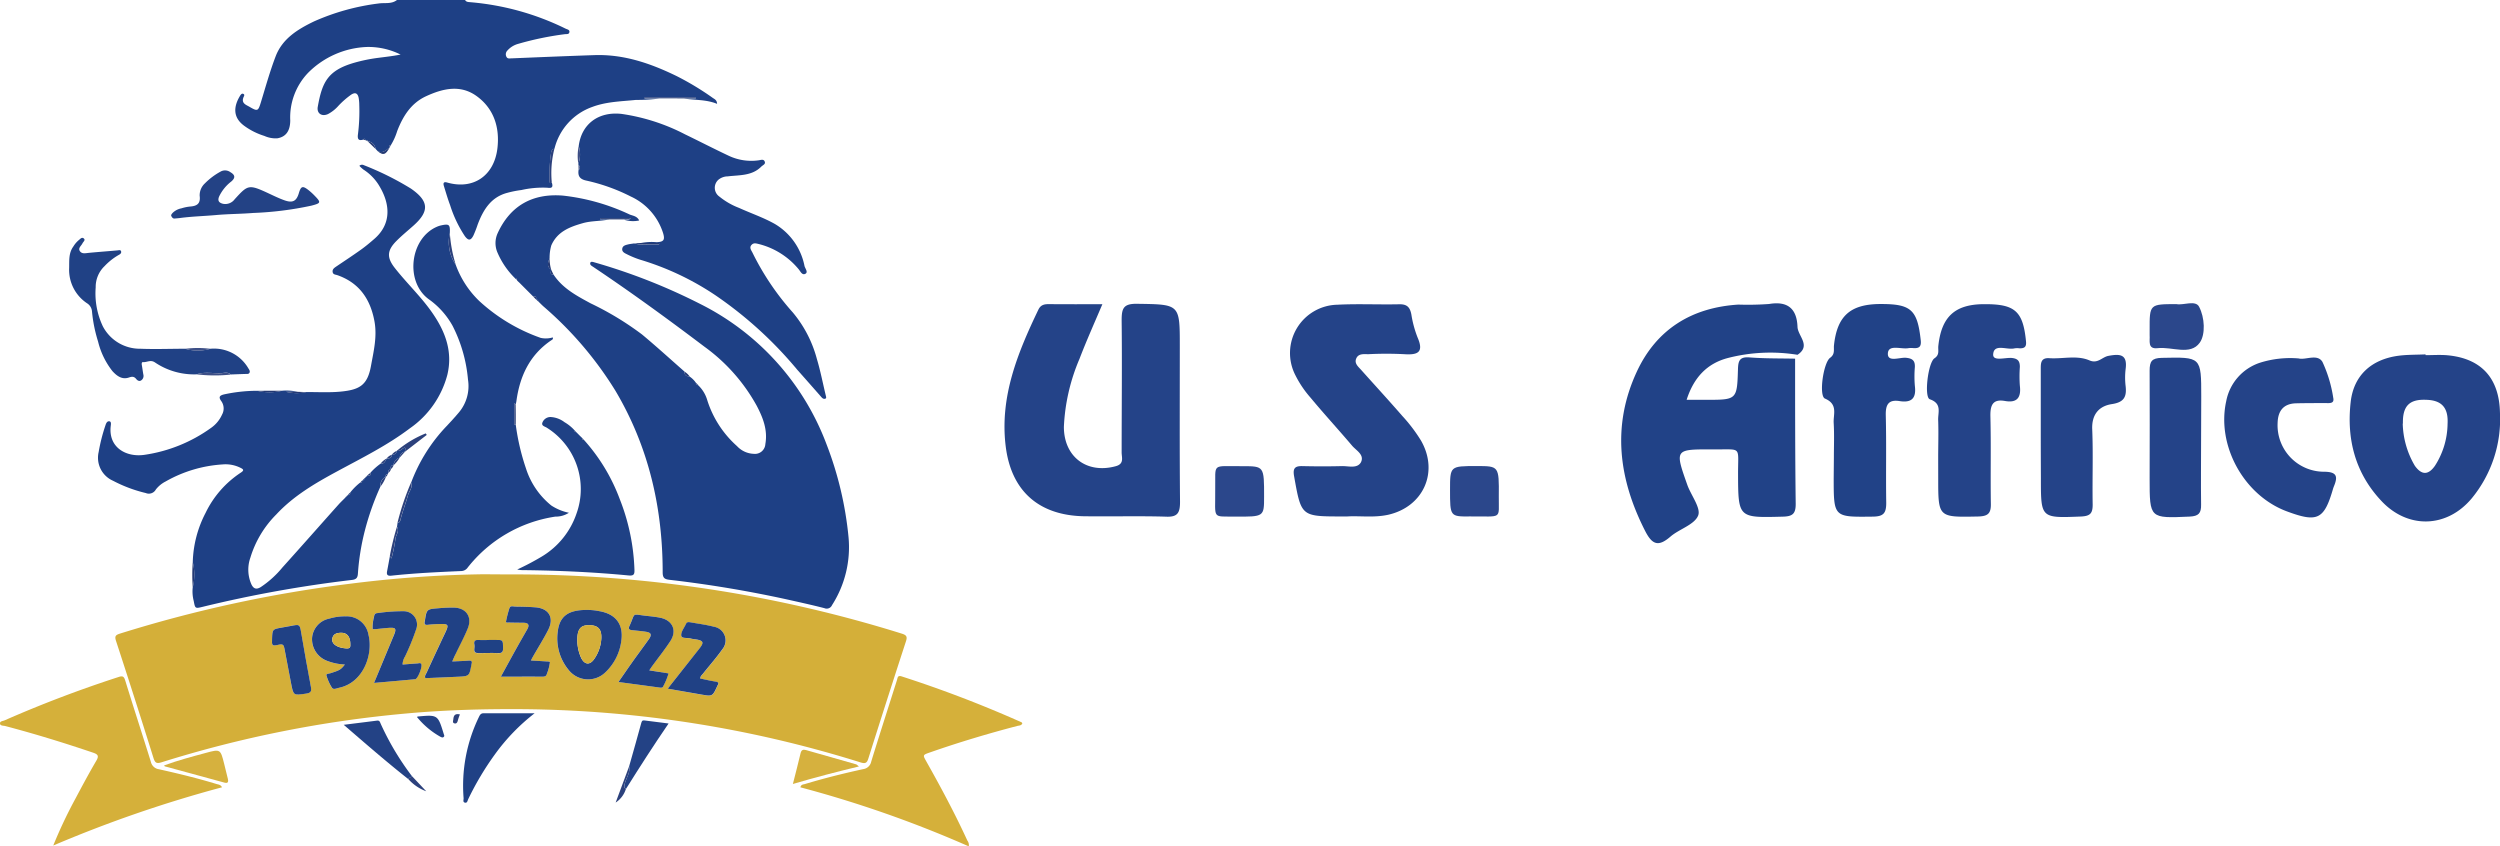 <svg xmlns="http://www.w3.org/2000/svg" width="417.285" height="141.267" viewBox="0 0 417.285 141.267">
  <g id="Livello_2" data-name="Livello 2" transform="translate(0.003)">
    <g id="Livello_1" data-name="Livello 1" transform="translate(-0.004)">
      <g id="Livello_2-2" data-name="Livello 2" transform="translate(0)">
        <g id="Livello_1-2" data-name="Livello 1-2">
          <g id="GhVPjh.tif">
            <path id="Tracciato_30472" data-name="Tracciato 30472" d="M189.165,23.313c-.7.2-.936-.058-.859-.788a30.9,30.9,0,0,0,.234-5.03,7.254,7.254,0,0,0-.1-1.149c-.154-.763-.552-1.008-1.263-.538a14.126,14.126,0,0,0-2.136,1.872,6.114,6.114,0,0,1-1.722,1.359c-1.015.468-1.907-.094-1.708-1.21.728-4.08,1.638-6.083,6.132-7.367a27.011,27.011,0,0,1,3.9-.8c1.261-.164,2.524-.3,3.792-.554a12.034,12.034,0,0,0-5.6-1.268,14.625,14.625,0,0,0-9.852,4.33,10.766,10.766,0,0,0-2.964,7.936c-.014,1.769-.73,2.742-2.169,2.983a4.571,4.571,0,0,1-2.145-.4,11.424,11.424,0,0,1-3.441-1.743c-1.909-1.443-1.638-3.261-.65-4.913.108-.178.288-.489.559-.37.325.143.1.409.021.627-.351.969.468,1.212,1.025,1.539,1.362.8,1.446.718,1.9-.753.784-2.573,1.5-5.147,2.459-7.66,1.135-2.981,3.71-4.541,6.424-5.849A38.082,38.082,0,0,1,191.738.585c1.027-.161,2.171.143,3.093-.585H206.2c.208.367.573.332.919.37a44.453,44.453,0,0,1,15.838,4.4c.271.138.7.18.66.554-.047.468-.5.337-.831.391a51.241,51.241,0,0,0-7.777,1.621,3.673,3.673,0,0,0-1.745,1.1.889.889,0,0,0-.147,1.071c.2.342.508.234.831.234,4.616-.192,9.229-.384,13.848-.54,4.913-.166,9.4,1.39,13.74,3.509a46.791,46.791,0,0,1,6,3.626c.3.211.7.349.728,1-1.8-.746-3.68-.6-5.5-.884h1.937v-.168h-8.544v.159h2.506a29.138,29.138,0,0,1-3.937.234c-2.452.253-4.936.283-7.29,1.17a9.9,9.9,0,0,0-6.317,6.986c-.4.03-.505.363-.559.657a25.393,25.393,0,0,0-.25,4.768c0,.311.126.358.379.234.187.65.115.973-.725.845a16.138,16.138,0,0,0-4.361.381,17.2,17.2,0,0,0-2.356.468c-2.742.721-4.008,2.84-4.936,5.269a18.8,18.8,0,0,1-.716,1.846c-.445.88-.845.908-1.441.1a20.577,20.577,0,0,1-2.456-5.166c-.391-1.039-.7-2.106-1.029-3.17-.157-.494-.061-.772.538-.6,4.321,1.242,7.816-1.079,8.385-5.664.426-3.484-.564-6.705-3.533-8.811-2.683-1.9-5.589-1.21-8.371.073-2.522,1.17-3.848,3.324-4.812,5.795a10.31,10.31,0,0,1-1.055,2.354c-.489-.077-.108.295-.215.414l.016-.019c-.6.407-1.123,1.079-2,.632l-.154-.166c-.08-.084-.157-.171-.234-.257l.016.023a1.428,1.428,0,0,0-1.294-1.259l.028.023c-.059-.234-.246-.25-.442-.234l.019.021C189.471,23.114,189.338,23.1,189.165,23.313Z" transform="translate(-128.571)" fill="#1e4085"/>
            <path id="Tracciato_30473" data-name="Tracciato 30473" d="M148.43,409.726a216.991,216.991,0,0,1,65.158,9.889c.807.25.936.533.674,1.308q-3.172,9.732-6.256,19.5c-.234.77-.494.936-1.3.688a193.927,193.927,0,0,0-56.331-8.89c-6.551-.044-13.1.129-19.624.732a194.583,194.583,0,0,0-40.707,8.125c-.8.253-1.1.164-1.369-.7Q85.6,430.545,82.4,420.766c-.234-.756,0-.936.653-1.151a218.408,218.408,0,0,1,38.429-8.329A196.661,196.661,0,0,1,143.8,409.7C145.347,409.714,146.889,409.726,148.43,409.726Zm12.584,5.933c-3.137-.014-4.6,1.057-4.887,3.727a8.287,8.287,0,0,0,2.035,6.527,4.122,4.122,0,0,0,5.849.234,8.757,8.757,0,0,0,2.749-5.414c.36-2.711-.966-4.412-3.685-4.878a9.828,9.828,0,0,0-2.061-.2Zm-40.4,9.108c-.7.875-.847.952-2.417,1.46-.234.077-.746.084-.669.337a7.84,7.84,0,0,0,.936,2.089c.234.363.788.082,1.184,0,4.057-.854,5.718-5.573,4.9-8.857a3.67,3.67,0,0,0-3.837-3.062,8.752,8.752,0,0,0-2.693.374,3.572,3.572,0,0,0-2.88,3.189,3.851,3.851,0,0,0,2.412,3.823A9.165,9.165,0,0,0,120.618,424.766Zm31.05-.669c.182-.342.29-.552.407-.758.835-1.458,1.734-2.88,2.492-4.375,1.02-2.012.112-3.57-2.127-3.743-1.116-.087-2.239-.108-3.36-.122-.349,0-.833-.234-1,.295a17.746,17.746,0,0,0-.566,2.22c-.033.194.344.138.536.143.8.021,1.61.021,2.417.037s.98.4.6,1.083c-.6,1.064-1.219,2.124-1.813,3.193-.824,1.483-1.638,2.974-2.595,4.723h6.883c.4,0,.7-.042.793-.468a7.428,7.428,0,0,0,.512-1.982c0-.04-.316-.077-.487-.089C153.521,424.2,152.684,424.158,151.668,424.1Zm-13.136.161c.234-.526.4-.905.573-1.277.674-1.418,1.429-2.807,2.017-4.258.763-1.9-.257-3.392-2.3-3.458a24.567,24.567,0,0,0-2.623.112c-1.942.15-1.942.159-2.244,2.087a.774.774,0,0,1-.014.1c-.119.468.026.634.524.571.625-.077,1.256-.105,1.886-.126,1.56-.049,1.638.1.994,1.472q-1.565,3.32-3.1,6.656c-.122.264-.372.519-.213.908l5.336-.234c2-.089,2-.087,2.356-2.031a.82.82,0,0,1,.016-.105c.157-.5-.068-.592-.519-.557-.824.066-1.673.087-2.7.138Zm-13.043,3.582c2.4-.215,4.623-.409,6.848-.618.456-.042,1.291-2.2,1-2.573-.154-.2-.388-.082-.59-.068-.833.058-1.663.124-2.513.19a2.807,2.807,0,0,1,.414-1.343,40.568,40.568,0,0,0,1.893-4.649,2.224,2.224,0,0,0-2.033-2.908,30.5,30.5,0,0,0-4.5.316c-.409.035-.489.274-.536.622a7.533,7.533,0,0,0-.234,2.031,1.42,1.42,0,0,0,.487.023c.73-.066,1.46-.161,2.192-.213,1.186-.084,1.327.126.866,1.235Zm45.939-2.106c.234-.335.358-.538.5-.735,1.011-1.383,2.089-2.723,3.018-4.16,1.132-1.75.367-3.451-1.673-3.877-.786-.164-1.591-.234-2.391-.328-2.452-.274-1.736-.6-2.721,1.6l-.047.094c-.222.442-.061.646.407.7.765.077,1.532.147,2.293.26.936.136,1.081.487.538,1.252-.891,1.256-1.815,2.487-2.707,3.743-.777,1.09-1.53,2.2-2.368,3.4,2.433.328,4.679.625,6.93.936.283.04.468,0,.58-.288a10.913,10.913,0,0,0,.854-2.087Zm3.079,3.065,5.615.987c1.872.328,1.872.325,2.665-1.4l.042-.1c.281-.421.164-.585-.337-.66-.854-.129-1.7-.335-2.543-.508,0-.419.3-.6.484-.838,1.064-1.348,2.216-2.632,3.2-4.036a2.312,2.312,0,0,0-1.4-3.771c-1.282-.335-2.611-.5-3.919-.737-.283-.054-.571-.11-.723.234-.3.667-.891,1.383-.8,2,.08.55,1.107.274,1.684.494a4.022,4.022,0,0,0,.725.108c1.324.234,1.422.524.583,1.584-1.731,2.159-3.439,4.33-5.271,6.647Zm-66.04-8.406c-.051,1.287-.04,1.334,1.193,1.039.671-.161.777.171.87.66.365,1.921.746,3.839,1.1,5.76.393,2.106.377,2.073,2.51,1.762.816-.117.936-.4.8-1.153-.573-2.985-1.088-5.98-1.607-8.972-.253-1.453-.234-1.453-1.736-1.17-.515.1-1.032.185-1.546.278C108.528,418.894,108.528,418.894,108.467,420.394Zm36.171.271v.03c-.594,0-1.188.033-1.778,0-.749-.051-.7.468-.6.887.11.468-.433,1.312.657,1.3s2.164-.061,3.243,0c.7.035.882-.2.868-.87-.026-1.341.014-1.341-1.341-1.327-.349-.012-.7-.016-1.046-.016Z" transform="translate(-63.054 -313.85)" fill="#d4af39"/>
            <path id="Tracciato_30474" data-name="Tracciato 30474" d="M372.5,143.384c-1.458.313-2.969.213-4.417.627-2.19.625-4.235,1.4-5.25,3.706a7.421,7.421,0,0,0-.285,2.152c-.262.676-.545,1.352.264,1.872l-.021-.021c.094.3-.36.868.4.849,1.516,2.318,3.874,3.558,6.2,4.819a50.235,50.235,0,0,1,8.586,5.2c2.417,2.012,4.742,4.136,7.107,6.211-.063.643.391.753.868.835a3.964,3.964,0,0,1,1.013,1.011c.019.19,0,.428.316.3a.124.124,0,0,1,.073.112l-.1.119.129-.08a5.582,5.582,0,0,1,1.488,2.482,17.185,17.185,0,0,0,4.957,7.643,4,4,0,0,0,2.784,1.287,1.737,1.737,0,0,0,1.949-1.638c.414-2.34-.4-4.408-1.455-6.41a30.007,30.007,0,0,0-8.705-9.826c-6.083-4.6-12.243-9.089-18.587-13.335-.248-.166-.613-.337-.454-.716.075-.178.363-.124.578-.058a98.648,98.648,0,0,1,17.7,6.944,43.1,43.1,0,0,1,21.121,23.416,58.334,58.334,0,0,1,3.687,15.553,17.922,17.922,0,0,1-2.756,11.323.965.965,0,0,1-1.273.508c-2.068-.529-4.157-.99-6.242-1.455a197.629,197.629,0,0,0-19.607-3.275c-.833-.1-1.144-.306-1.146-1.254,0-10.776-2.34-20.955-7.884-30.3a60.151,60.151,0,0,0-12.009-14.074c-.311-.278-.6-.58-.9-.873l.08-.126-.117.1a.11.11,0,0,1-.112-.108h0a.963.963,0,0,1,.026-.143l-.143.028a.147.147,0,0,1-.1-.068c.178-.5-.166-.5-.494-.508l.021.019-.234-.234.028.026-.234-.234.028.028-.234-.234.028.028-.234-.234.028.028-.234-.234.028.028-.234-.234.028.028-.234-.234.028.028-.234-.234.028.026-.234-.234.026.026-.234-.234.028.026-.234-.234.03.028-.255-.234-.161-.173c-.063-.087.161-.428-.211-.234a13.357,13.357,0,0,1-3.023-4.342,3.964,3.964,0,0,1,.023-3.334c2.106-4.55,5.795-6.644,10.883-6.232a35.04,35.04,0,0,1,11.11,3.144c.552.234,1.252.253,1.61,1.006a4.864,4.864,0,0,1-2.536-.129c.351-.11.749.1,1.146-.194h-5.135v.117Z" transform="translate(-270.811 -106.759)" fill="#1e4085"/>
            <path id="Tracciato_30475" data-name="Tracciato 30475" d="M85.844,183.861a18.781,18.781,0,0,1,2.141-8.223,16.707,16.707,0,0,1,5.877-6.714c.6-.393.449-.561-.061-.812a5.585,5.585,0,0,0-2.955-.561,21.94,21.94,0,0,0-9.552,2.857,4.856,4.856,0,0,0-1.612,1.327,1.324,1.324,0,0,1-1.677.594,23.386,23.386,0,0,1-5.477-2.054,4.19,4.19,0,0,1-2.393-4.789,29.051,29.051,0,0,1,1.13-4.445c.108-.342.269-.739.66-.688.323.042.267.468.234.721-.468,3.624,2.545,5.336,5.648,4.873a25.222,25.222,0,0,0,11.068-4.478,5.381,5.381,0,0,0,1.855-2.23,2.107,2.107,0,0,0-.136-2.267c-.489-.674-.264-.936.494-1.114a26.546,26.546,0,0,1,5.5-.6,8.82,8.82,0,0,0,4.2-.014,8.445,8.445,0,0,1,2.555.189h-1.921a7.264,7.264,0,0,0,3.348.044c1.925-.016,3.865.105,5.776-.08,3.156-.306,4.461-1.081,5.044-4.286.442-2.435,1.039-4.876.592-7.383-.662-3.7-2.506-6.473-6.2-7.765-.318-.11-.728-.08-.793-.545-.058-.419.234-.641.519-.842,1.385-.936,2.789-1.858,4.155-2.831.8-.566,1.551-1.2,2.29-1.839,2.924-2.536,2.573-5.823.959-8.607a8.256,8.256,0,0,0-2.777-2.959,5.08,5.08,0,0,1-.681-.627.618.618,0,0,1,.728-.115,48.758,48.758,0,0,1,7.865,3.907c3.027,2.092,3.144,3.795.388,6.228-.936.835-1.925,1.638-2.807,2.531-1.572,1.584-1.621,2.768-.255,4.506,2.031,2.587,4.445,4.847,6.317,7.573,2.138,3.109,3.369,6.427,2.445,10.254a15.74,15.74,0,0,1-6.242,8.921c-3.783,2.861-8.025,4.957-12.165,7.2-3.678,1.989-7.267,4.082-10.151,7.192a17.266,17.266,0,0,0-4.319,7.21,6.032,6.032,0,0,0,.194,4.494c.381.751.854.821,1.525.421a16.481,16.481,0,0,0,3.65-3.306c3.147-3.484,6.249-7.019,9.374-10.511.349-.388.735-.746,1.1-1.118l.124.082-.1-.119a.11.11,0,0,1,.1-.105l.145.021-.026-.145a.115.115,0,0,1,.091-.087l.145.021-.028-.143a.2.2,0,0,1,.061-.089c.323.126.3-.112.316-.3a9.773,9.773,0,0,1,1.638-1.638c.189-.021.43,0,.3-.316a.169.169,0,0,1,.091-.054l.143.026-.03-.14a.119.119,0,0,1,.1-.1l.143.026-.03-.14a.117.117,0,0,1,.1-.094l.143.026-.03-.143a.117.117,0,0,1,.1-.094l.143.026-.028-.143a.129.129,0,0,1,.077-.1c.447.168.568-.042.522-.449a9.926,9.926,0,0,1,1.677-1.5c.643.066.781-.468,1.032-.868l-.016.014c.433,0,.835-.066.859-.632h0a.779.779,0,0,0,.845-.662l-.016.016a1.058,1.058,0,0,0,.863-.283c.781-.6.55.019.519.412l.016-.019a1.069,1.069,0,0,0-.91,1.011h0a1.518,1.518,0,0,0-1.041,1.291h0c-.494-.028-.468.3-.442.634l.016-.016a.557.557,0,0,0-.454.643h0v.019a.136.136,0,0,1-.08.15c-.285.04-.37.211-.316.468l.016-.019a1.647,1.647,0,0,0-.91,1.654,44.816,44.816,0,0,0-2.6,7.351,39.527,39.527,0,0,0-1.156,7.11c-.035.716-.222,1.039-1,1.13a207.47,207.47,0,0,0-24.867,4.475c-1.3.318-1.3.318-1.542-.959a6.354,6.354,0,0,1-.168-2.281A8.6,8.6,0,0,0,85.844,183.861Z" transform="translate(-53.667 -90.033)" fill="#1e4085"/>
            <path id="Tracciato_30476" data-name="Tracciato 30476" d="M297.521,193.606a38.018,38.018,0,0,0,1.7,7.313,13.019,13.019,0,0,0,4.237,6.221,8.506,8.506,0,0,0,2.943,1.214,4.06,4.06,0,0,1-2.269.643,22.964,22.964,0,0,0-14.61,8.478,1.352,1.352,0,0,1-1.111.608c-3.886.171-7.772.351-11.641.77-.763.082-.821-.255-.7-.838.159-.821.306-1.638.456-2.468.082.143.164.283.257.449a25.405,25.405,0,0,0,.664-3.243c.051-.7.73-1.312.26-2.056.03-.213.058-.423.087-.636.351-.033.447-.325.508-.58.337-1.371.866-2.683,1.24-4.038.19-.688.831-1.3.517-2.106a27.646,27.646,0,0,1,5.882-9.4c.721-.763,1.429-1.537,2.106-2.34a6.827,6.827,0,0,0,1.507-5.474,24.322,24.322,0,0,0-2.573-8.977,13.422,13.422,0,0,0-4.022-4.471c-3.93-2.934-3.1-10.076,1.373-12.044a3.783,3.783,0,0,1,.688-.234c1.4-.311,1.567-.168,1.5,1.277a6.678,6.678,0,0,0,.978,5.255,15.889,15.889,0,0,0,3.942,6.083,29.683,29.683,0,0,0,10.254,6.153,3.967,3.967,0,0,0,2.012-.082c.112.339-.15.414-.29.51-3.575,2.438-5.217,5.97-5.779,10.123-.028.206-.087.407-.133.611-.047-.077-.1-.154-.147-.234a.152.152,0,0,0-.075.037v3.327C297.28,193.637,297.348,193.732,297.521,193.606Z" transform="translate(-211.44 -122.766)" fill="#1e4085"/>
            <path id="Tracciato_30477" data-name="Tracciato 30477" d="M412.641,89.609l-.021-.2a4.4,4.4,0,0,0,.061-2.952c.454-3.671,3.275-5.809,7.145-5.381a33.255,33.255,0,0,1,10.6,3.409c2.419,1.17,4.8,2.4,7.227,3.544a8.792,8.792,0,0,0,5.1.788c.325-.047.772-.234.957.175.234.468-.285.615-.543.873-1.567,1.584-3.652,1.4-5.615,1.638a2.483,2.483,0,0,0-1.546.557,1.793,1.793,0,0,0,.182,2.835,11.89,11.89,0,0,0,3.259,1.872c2,.912,4.094,1.612,6.01,2.7a10.508,10.508,0,0,1,4.913,6.993c.105.419.639,1.02.161,1.294-.569.325-.852-.437-1.17-.788a12.576,12.576,0,0,0-6.532-4.146c-.454-.1-.9-.29-1.277.1-.468.468-.047.936.145,1.338a44.116,44.116,0,0,0,6.719,9.957,20.09,20.09,0,0,1,4.012,7.739c.611,2.028,1.008,4.12,1.507,6.179.042.178.117.388-.075.468-.356.133-.564-.131-.777-.374-1.322-1.509-2.644-3.006-3.977-4.511a66.472,66.472,0,0,0-13.462-12.271,46.225,46.225,0,0,0-12.72-6.038,15.427,15.427,0,0,1-2.309-.964c-.335-.161-.73-.388-.669-.852.068-.505.524-.618.936-.721.337-.084.685-.117,1.029-.173,1.39.384,2.791.061,4.185.189v-.257H423.12a8.581,8.581,0,0,1,2.573-.136c1.17-.063,1.422-.367,1.071-1.525a10.042,10.042,0,0,0-5.381-6.1,30.947,30.947,0,0,0-7.458-2.667c-1.071-.234-1.4-.76-1.27-1.752A.509.509,0,0,0,412.641,89.609Z" transform="translate(-316.086 -62.064)" fill="#1e4085"/>
            <path id="Tracciato_30478" data-name="Tracciato 30478" d="M599.165,510.76a191.437,191.437,0,0,0-28.1-9.852c.115-.491.482-.468.749-.543,3.212-.971,6.487-1.787,9.763-2.5a1.568,1.568,0,0,0,1.31-1.249c1.4-4.546,2.864-9.077,4.3-13.614.119-.379.091-.835.788-.606a198.936,198.936,0,0,1,20.005,7.66c.054.023.079.105.131.18-.159.388-.555.351-.866.433-4.913,1.287-9.772,2.742-14.566,4.419-1.2.419-1.2.421-.606,1.479,2.44,4.333,4.789,8.715,6.864,13.239A1.191,1.191,0,0,1,599.165,510.76Z" transform="translate(-437.467 -369.493)" fill="#d5b03a"/>
            <path id="Tracciato_30479" data-name="Tracciato 30479" d="M8.887,510.793a77.623,77.623,0,0,1,3.743-7.9c1.116-2.106,2.246-4.211,3.446-6.256.468-.793.262-1.064-.519-1.331-4.838-1.642-9.711-3.14-14.669-4.45-.321-.084-.831-.021-.887-.393-.066-.426.468-.43.763-.559a202.073,202.073,0,0,1,19.027-7.236c.648-.213.889-.124,1.1.559,1.4,4.546,2.88,9.07,4.293,13.614a1.59,1.59,0,0,0,1.341,1.224c3.245.723,6.476,1.507,9.657,2.478.283.084.62.077.875.533a210.871,210.871,0,0,0-28.172,9.721Z" transform="translate(0.004 -369.667)" fill="#d5b03a"/>
            <path id="Tracciato_30480" data-name="Tracciato 30480" d="M379.72,300.9l.171.161c.047.1-.145.409.211.234a30.843,30.843,0,0,1,6.029,9.959,35.093,35.093,0,0,1,2.438,11.723c.03.791-.084,1.072-1,.983-5.79-.552-11.6-.816-17.415-.887a4.541,4.541,0,0,1-1.151-.105,42.365,42.365,0,0,0,4.12-2.173,13.359,13.359,0,0,0,5.781-7.178,12.073,12.073,0,0,0-4.939-14.3c-.323-.22-.936-.306-.77-.835a1.444,1.444,0,0,1,1.378-.966,4.184,4.184,0,0,1,2.321.863,7.061,7.061,0,0,1,1.766,1.458c-.03.056-.061.11-.094.164l.3.042-.021-.016.234.234-.028-.026.234.234-.028-.026.234.234-.028-.026Z" transform="translate(-282.671 -227.911)" fill="#1f4185"/>
            <path id="Tracciato_30481" data-name="Tracciato 30481" d="M70.586,192.479a11.66,11.66,0,0,1-6.946-1.993c-.749-.5-1.334.014-1.991-.049-.234-.021-.234.281-.194.505.094.515.157,1.036.248,1.551a.9.9,0,0,1-.379,1.008c-.316.192-.613,0-.824-.264-.339-.414-.674-.414-1.186-.234-1.17.409-2.033-.264-2.758-1.05a12.894,12.894,0,0,1-2.405-4.946,24.1,24.1,0,0,1-1.015-5.014,1.757,1.757,0,0,0-.809-1.366,6.7,6.7,0,0,1-3.006-5.865c.033-1.252-.108-2.513.7-3.619a4.3,4.3,0,0,1,.873-1.039c.257-.185.545-.613.887-.292.3.278-.108.531-.234.8-.2.416-.777.793-.433,1.3s.936.344,1.462.292c1.6-.157,3.207-.269,4.808-.416.253-.023.533-.133.615.178.066.25-.124.445-.372.566a10.167,10.167,0,0,0-2.382,1.872,4.808,4.808,0,0,0-1.493,3.551,12.853,12.853,0,0,0,1.2,6.52,6.97,6.97,0,0,0,6.263,3.729c2.485.1,4.976,0,7.465,0a7.529,7.529,0,0,0,4.232,0,6.635,6.635,0,0,1,6.342,3.308c.15.218.281.435.185.667-.11.269-.4.234-.643.234-.84.023-1.68.058-2.52.089-.468-.468-1.062-.25-1.584-.234C73.324,192.353,71.936,192.009,70.586,192.479Z" transform="translate(-37.779 -129.995)" fill="#204185"/>
            <path id="Tracciato_30482" data-name="Tracciato 30482" d="M123.439,129.536c-.246.023-.489.042-.735.068-.3.033-.442-.2-.552-.4s.08-.386.213-.543a2.84,2.84,0,0,1,1.467-.76,7.019,7.019,0,0,1,1.436-.3c1.144-.08,1.787-.468,1.607-1.8a2.727,2.727,0,0,1,.877-2.07,11.245,11.245,0,0,1,2.59-1.949,1.509,1.509,0,0,1,1.668.087c.8.468.852.936.15,1.546a6.919,6.919,0,0,0-2.031,2.5c-.314.744,0,1.062.629,1.224a1.942,1.942,0,0,0,1.961-.756c2.225-2.428,2.314-2.545,5.755-.936.852.4,1.7.809,2.59,1.125,1.341.468,1.972.126,2.368-1.207.353-1.186.636-1.275,1.638-.484a10.075,10.075,0,0,1,.936.849c1.17,1.2,1.153,1.3-.519,1.731a55.9,55.9,0,0,1-9.676,1.212c-2.059.166-4.127.161-6.188.346S125.486,129.25,123.439,129.536Z" transform="translate(-93.548 -93.126)" fill="#234285"/>
            <path id="Tracciato_30483" data-name="Tracciato 30483" d="M342.34,508.877a33.31,33.31,0,0,0-6.647,6.888,48.44,48.44,0,0,0-4.431,7.442c-.129.264-.147.7-.585.576-.342-.105-.168-.468-.187-.739a26.244,26.244,0,0,1,2.541-13.515c.178-.372.325-.66.812-.657C336.57,508.884,339.3,508.877,342.34,508.877Z" transform="translate(-253.108 -389.819)" fill="#204185"/>
            <path id="Tracciato_30484" data-name="Tracciato 30484" d="M256.02,523.862c-3.624-2.859-7.1-5.886-10.78-9.063,1.993-.255,3.774-.468,5.552-.7.438-.058.5.25.627.545a45.25,45.25,0,0,0,5.255,8.785C256.439,523.543,256.163,523.6,256.02,523.862Z" transform="translate(-187.865 -393.818)" fill="#234285"/>
            <path id="Tracciato_30485" data-name="Tracciato 30485" d="M565.69,540.627c.468-1.872.9-3.488,1.28-5.119.126-.545.4-.685.9-.545l8.375,2.386c.112.03.2.152.468.353C572.966,538.608,569.4,539.526,565.69,540.627Z" transform="translate(-433.345 -409.769)" fill="#d6b13e"/>
            <path id="Tracciato_30486" data-name="Tracciato 30486" d="M117.09,538.05c2.316-.852,4.679-1.474,7.019-2.106s2.391-.622,2.992,1.787c.213.849.433,1.694.627,2.548.1.419.091.817-.536.648q-5-1.355-10-2.726C117.174,538.188,117.158,538.141,117.09,538.05Z" transform="translate(-89.696 -410.289)" fill="#d6b13e"/>
            <path id="Tracciato_30487" data-name="Tracciato 30487" d="M446.23,521.652c.688-2.438,1.387-4.873,2.049-7.316.11-.4.318-.377.613-.337,1.245.159,2.489.313,3.926.494-2.506,3.657-4.833,7.283-7.121,10.935-.386-.283-.271-.594-.159-1C445.8,523.512,446.445,522.687,446.23,521.652Z" transform="translate(-341.22 -393.733)" fill="#234285"/>
            <path id="Tracciato_30488" data-name="Tracciato 30488" d="M297.45,510.858a1.722,1.722,0,0,1,.18-.075c3.292-.3,3.322-.278,4.293,2.9.049.159.168.337.021.491-.178.192-.363.089-.564,0A13.525,13.525,0,0,1,297.45,510.858Z" transform="translate(-227.86 -391.192)" fill="#234285"/>
            <path id="Tracciato_30489" data-name="Tracciato 30489" d="M284.413,312.275c.03-.393.262-1.015-.519-.412a1.057,1.057,0,0,1-.863.283,17.537,17.537,0,0,1,4.843-2.927l.173.253Z" transform="translate(-216.814 -236.878)" fill="#2c417c"/>
            <path id="Tracciato_30490" data-name="Tracciato 30490" d="M441.488,546.78c.215,1.034-.44,1.872-.7,2.779-.112.4-.234.7.159,1a4.194,4.194,0,0,1-1.706,2.26Z" transform="translate(-336.479 -418.86)" fill="#2c417c"/>
            <path id="Tracciato_30491" data-name="Tracciato 30491" d="M285.825,344.34c.313.814-.328,1.422-.517,2.106-.374,1.355-.9,2.667-1.24,4.038-.061.255-.157.547-.508.58A43.2,43.2,0,0,1,285.825,344.34Z" transform="translate(-217.22 -263.781)" fill="#2c417c"/>
            <path id="Tracciato_30492" data-name="Tracciato 30492" d="M140.23,266.214c1.348-.468,2.737-.126,4.106-.192.522-.026,1.116-.246,1.584.234A25.15,25.15,0,0,1,140.23,266.214Z" transform="translate(-107.422 -203.731)" fill="#3d4f86"/>
            <path id="Tracciato_30493" data-name="Tracciato 30493" d="M291.32,554.4c.143-.26.419-.318.653-.445l2.34,2.482A7.439,7.439,0,0,1,291.32,554.4Z" transform="translate(-223.165 -424.361)" fill="#2c417c"/>
            <path id="Tracciato_30494" data-name="Tracciato 30494" d="M392.439,111.809c-.253.119-.379.073-.379-.234a25.392,25.392,0,0,1,.25-4.768c.054-.295.154-.627.559-.657A16.467,16.467,0,0,0,392.439,111.809Z" transform="translate(-300.334 -81.316)" fill="#2c417c"/>
            <path id="Tracciato_30495" data-name="Tracciato 30495" d="M462.336,69.629H459.83V69.47h8.546v.168h-1.937Z" transform="translate(-352.251 -53.217)" fill="#243973"/>
            <path id="Tracciato_30496" data-name="Tracciato 30496" d="M279.321,375.86c.468.744-.208,1.362-.26,2.056a24.624,24.624,0,0,1-.664,3.243c-.094-.166-.175-.306-.257-.449A44.123,44.123,0,0,1,279.321,375.86Z" transform="translate(-213.068 -287.927)" fill="#2c417c"/>
            <path id="Tracciato_30497" data-name="Tracciato 30497" d="M136.312,248.409a7.529,7.529,0,0,1-4.232,0A16.221,16.221,0,0,1,136.312,248.409Z" transform="translate(-101.179 -190.186)" fill="#3d4f86"/>
            <path id="Tracciato_30498" data-name="Tracciato 30498" d="M321.308,171.545a6.65,6.65,0,0,1-.978-5.255A22.755,22.755,0,0,0,321.308,171.545Z" transform="translate(-245.243 -127.386)" fill="#2c417c"/>
            <path id="Tracciato_30499" data-name="Tracciato 30499" d="M324.348,509.555a7.863,7.863,0,0,0-.323.915c-.075.33-.2.667-.566.585-.414-.089-.234-.435-.208-.751C323.313,509.642,323.613,509.387,324.348,509.555Z" transform="translate(-247.578 -390.306)" fill="#2c417c"/>
            <path id="Tracciato_30500" data-name="Tracciato 30500" d="M429.653,155.891l-1.523-.084v-.117h5.088c-.4.295-.8.084-1.146.194Z" transform="translate(-327.968 -119.266)" fill="#243973"/>
            <path id="Tracciato_30501" data-name="Tracciato 30501" d="M412.238,104.25a4.4,4.4,0,0,1-.061,2.952A7.98,7.98,0,0,1,412.238,104.25Z" transform="translate(-315.644 -79.861)" fill="#3d4f86"/>
            <path id="Tracciato_30502" data-name="Tracciato 30502" d="M453.624,173.34h3v.257c-1.4-.129-2.8.194-4.185-.19Z" transform="translate(-346.59 -132.787)" fill="#243973"/>
            <path id="Tracciato_30503" data-name="Tracciato 30503" d="M187.659,278.75a8.82,8.82,0,0,1-4.2.014Z" transform="translate(-140.539 -213.536)" fill="#243973"/>
            <path id="Tracciato_30504" data-name="Tracciato 30504" d="M137.271,401.06a8.609,8.609,0,0,1,0,4.211,28.112,28.112,0,0,1,0-4.211Z" transform="translate(-105.095 -307.232)" fill="#243973"/>
            <path id="Tracciato_30505" data-name="Tracciato 30505" d="M367.174,291.34c-.173.122-.234.03-.234-.136v-3.327a.152.152,0,0,1,.075-.037,2.453,2.453,0,0,1,.147.234Q367.188,289.7,367.174,291.34Z" transform="translate(-281.093 -220.5)" fill="#243973"/>
            <path id="Tracciato_30506" data-name="Tracciato 30506" d="M207.468,279.6a7.264,7.264,0,0,1-3.348-.044h1.921Z" transform="translate(-156.365 -214.157)" fill="#243973"/>
            <path id="Tracciato_30507" data-name="Tracciato 30507" d="M269.47,105.832c.875.447,1.4-.234,2-.632C270.792,106.454,270.4,106.578,269.47,105.832Z" transform="translate(-206.426 -80.588)" fill="#243973"/>
            <path id="Tracciato_30508" data-name="Tracciato 30508" d="M271.454,341.674a1.647,1.647,0,0,1,.91-1.654A5.771,5.771,0,0,1,271.454,341.674Z" transform="translate(-207.936 -260.472)" fill="#2c417c"/>
            <path id="Tracciato_30509" data-name="Tracciato 30509" d="M391.471,186.212c-.809-.524-.526-1.2-.264-1.872a7.116,7.116,0,0,0,.264,1.872Z" transform="translate(-299.476 -141.213)" fill="#243973"/>
            <path id="Tracciato_30510" data-name="Tracciato 30510" d="M262.34,100.81a1.426,1.426,0,0,1,1.294,1.259Z" transform="translate(-200.964 -77.225)" fill="#243973"/>
            <path id="Tracciato_30511" data-name="Tracciato 30511" d="M280.71,327.771a1.536,1.536,0,0,1,1.041-1.291A5.087,5.087,0,0,1,280.71,327.771Z" transform="translate(-215.037 -250.1)" fill="#2c417c"/>
            <path id="Tracciato_30512" data-name="Tracciato 30512" d="M272.552,327.08c-.25.4-.388.936-1.032.868a3.1,3.1,0,0,1,1.032-.868Z" transform="translate(-207.997 -250.559)" fill="#2c417c"/>
            <path id="Tracciato_30513" data-name="Tracciato 30513" d="M489.306,266.055c-.468-.082-.936-.192-.868-.835a2.807,2.807,0,0,1,.868.835Z" transform="translate(-374.162 -203.172)" fill="#243973"/>
            <path id="Tracciato_30514" data-name="Tracciato 30514" d="M285.12,323.211a1.071,1.071,0,0,1,.908-1.011Z" transform="translate(-218.415 -246.821)" fill="#2c417c"/>
            <path id="Tracciato_30515" data-name="Tracciato 30515" d="M276.719,324.44c-.023.566-.426.622-.859.632a1.694,1.694,0,0,1,.859-.632Z" transform="translate(-211.321 -248.537)" fill="#2c417c"/>
            <path id="Tracciato_30516" data-name="Tracciato 30516" d="M393.372,193.049c-.765.019-.311-.545-.4-.849C393.1,192.483,393.238,192.766,393.372,193.049Z" transform="translate(-300.993 -147.235)" fill="#243973"/>
            <path id="Tracciato_30517" data-name="Tracciato 30517" d="M280.335,321.66a.774.774,0,0,1-.845.662A1.972,1.972,0,0,1,280.335,321.66Z" transform="translate(-214.102 -246.407)" fill="#2c417c"/>
            <path id="Tracciato_30518" data-name="Tracciato 30518" d="M262.642,337.21c.047.407-.075.618-.522.449Z" transform="translate(-200.796 -258.319)" fill="#243973"/>
            <path id="Tracciato_30519" data-name="Tracciato 30519" d="M278.823,332.578c-.033-.337-.051-.662.442-.634A1.193,1.193,0,0,1,278.823,332.578Z" transform="translate(-213.58 -254.284)" fill="#2c417c"/>
            <path id="Tracciato_30520" data-name="Tracciato 30520" d="M380.23,211.39c.328.012.671,0,.494.508C380.56,211.729,380.394,211.561,380.23,211.39Z" transform="translate(-291.274 -161.935)" fill="#243973"/>
            <path id="Tracciato_30521" data-name="Tracciato 30521" d="M412.71,117.74a.514.514,0,0,1,.026.84C412.726,118.3,412.719,118.021,412.71,117.74Z" transform="translate(-316.155 -90.195)" fill="#3d4f86"/>
            <path id="Tracciato_30522" data-name="Tracciato 30522" d="M276.964,335.262a.564.564,0,0,1,.435-.662h.016a1.064,1.064,0,0,1-.452.662Z" transform="translate(-212.158 -256.32)" fill="#2c417c"/>
            <path id="Tracciato_30523" data-name="Tracciato 30523" d="M277.806,103.89c.108-.119-.274-.491.215-.414C277.951,103.614,277.878,103.752,277.806,103.89Z" transform="translate(-212.781 -79.26)" fill="#243973"/>
            <path id="Tracciato_30524" data-name="Tracciato 30524" d="M275.27,338.568c-.054-.264.03-.435.316-.468C275.5,338.266,275.492,338.488,275.27,338.568Z" transform="translate(-210.858 -259.001)" fill="#2c417c"/>
            <path id="Tracciato_30525" data-name="Tracciato 30525" d="M257.222,343c.129.323-.112.295-.3.316Z" transform="translate(-196.812 -262.755)" fill="#243973"/>
            <path id="Tracciato_30526" data-name="Tracciato 30526" d="M496.816,273.409c-.323.129-.3-.11-.316-.3Z" transform="translate(-380.343 -209.216)" fill="#243973"/>
            <path id="Tracciato_30527" data-name="Tracciato 30527" d="M259,99.177c.175-.208.309-.2.388.077Z" transform="translate(-198.406 -75.864)" fill="#243973"/>
            <path id="Tracciato_30528" data-name="Tracciato 30528" d="M260.57,99.89c.2,0,.384,0,.442.234Z" transform="translate(-199.609 -76.521)" fill="#243973"/>
            <path id="Tracciato_30529" data-name="Tracciato 30529" d="M410.169,307.666l-.3-.042c.033-.054.063-.108.094-.164Z" transform="translate(-313.98 -235.529)" fill="#243973"/>
            <path id="Tracciato_30530" data-name="Tracciato 30530" d="M415.726,312.934c-.356.166-.164-.143-.211-.234Z" transform="translate(-318.296 -239.544)" fill="#243973"/>
            <path id="Tracciato_30531" data-name="Tracciato 30531" d="M248.876,351.34c-.019.192,0,.43-.316.3Z" transform="translate(-190.408 -269.144)" fill="#243973"/>
            <path id="Tracciato_30532" data-name="Tracciato 30532" d="M367.76,198.6c.372-.19.147.152.211.234Z" transform="translate(-281.721 -152.09)" fill="#243973"/>
            <path id="Tracciato_30533" data-name="Tracciato 30533" d="M370.31,201.46l.234.234Z" transform="translate(-283.675 -154.328)" fill="#243973"/>
            <path id="Tracciato_30534" data-name="Tracciato 30534" d="M369.35,200.54l.255.234Z" transform="translate(-282.939 -153.623)" fill="#243973"/>
            <path id="Tracciato_30535" data-name="Tracciato 30535" d="M371.22,202.34l.234.234Z" transform="translate(-284.372 -155.002)" fill="#243973"/>
            <path id="Tracciato_30536" data-name="Tracciato 30536" d="M378.41,209.56l.234.234Z" transform="translate(-289.88 -160.533)" fill="#243973"/>
            <path id="Tracciato_30537" data-name="Tracciato 30537" d="M376.64,207.76l.234.234Z" transform="translate(-288.524 -159.154)" fill="#243973"/>
            <path id="Tracciato_30538" data-name="Tracciato 30538" d="M258.712,342.26l.03.14-.143-.026A.436.436,0,0,1,258.712,342.26Z" transform="translate(-198.099 -262.188)" fill="#243973"/>
            <path id="Tracciato_30539" data-name="Tracciato 30539" d="M261.415,339.56l.028.143-.143-.026a.421.421,0,0,1,.115-.117Z" transform="translate(-200.168 -260.12)" fill="#243973"/>
            <path id="Tracciato_30540" data-name="Tracciato 30540" d="M260.512,340.46l.03.143-.143-.026A.412.412,0,0,1,260.512,340.46Z" transform="translate(-199.478 -260.809)" fill="#243973"/>
            <path id="Tracciato_30541" data-name="Tracciato 30541" d="M246.383,354.92l.1.119-.124-.082Z" transform="translate(-188.723 -271.886)" fill="#243973"/>
            <path id="Tracciato_30542" data-name="Tracciato 30542" d="M247.019,353.94l.026.145-.145-.021A.337.337,0,0,1,247.019,353.94Z" transform="translate(-189.137 -271.135)" fill="#243973"/>
            <path id="Tracciato_30543" data-name="Tracciato 30543" d="M247.917,353.05l.028.143-.145-.021A.309.309,0,0,1,247.917,353.05Z" transform="translate(-189.826 -270.454)" fill="#243973"/>
            <path id="Tracciato_30544" data-name="Tracciato 30544" d="M372.12,203.26l.234.234Z" transform="translate(-285.061 -155.707)" fill="#243973"/>
            <path id="Tracciato_30545" data-name="Tracciato 30545" d="M382.76,213.758l.143-.028a.588.588,0,0,1-.026.143A.366.366,0,0,1,382.76,213.758Z" transform="translate(-293.212 -163.728)" fill="#243973"/>
            <path id="Tracciato_30546" data-name="Tracciato 30546" d="M373,204.16l.234.246Z" transform="translate(-285.735 -156.397)" fill="#243973"/>
            <path id="Tracciato_30547" data-name="Tracciato 30547" d="M267.8,106.09l.234.257Z" transform="translate(-205.147 -81.27)" fill="#243973"/>
            <path id="Tracciato_30548" data-name="Tracciato 30548" d="M414,311.234l-.25-.234Z" transform="translate(-316.952 -238.241)" fill="#243973"/>
            <path id="Tracciato_30549" data-name="Tracciato 30549" d="M413.1,310.234,412.87,310Z" transform="translate(-316.278 -237.475)" fill="#243973"/>
            <path id="Tracciato_30550" data-name="Tracciato 30550" d="M412.234,309.374,412,309.14Z" transform="translate(-315.611 -236.816)" fill="#243973"/>
            <path id="Tracciato_30551" data-name="Tracciato 30551" d="M411.3,308.484l-.234-.234Z" transform="translate(-314.899 -236.135)" fill="#243973"/>
            <path id="Tracciato_30552" data-name="Tracciato 30552" d="M259.632,341.34l.03.14-.143-.026A.435.435,0,0,1,259.632,341.34Z" transform="translate(-198.804 -261.483)" fill="#243973"/>
            <path id="Tracciato_30553" data-name="Tracciato 30553" d="M377.51,208.66l.234.234Z" transform="translate(-289.19 -159.844)" fill="#243973"/>
            <path id="Tracciato_30554" data-name="Tracciato 30554" d="M373.88,205.09l.234.234Z" transform="translate(-286.41 -157.109)" fill="#243973"/>
            <path id="Tracciato_30555" data-name="Tracciato 30555" d="M374.79,206l.234.234Z" transform="translate(-287.107 -157.806)" fill="#243973"/>
            <path id="Tracciato_30556" data-name="Tracciato 30556" d="M383.74,214.463l.117-.1-.08.126Z" transform="translate(-293.963 -164.21)" fill="#243973"/>
            <path id="Tracciato_30557" data-name="Tracciato 30557" d="M497.849,274.87l-.129.08.1-.119Z" transform="translate(-381.277 -210.533)" fill="#243973"/>
            <path id="Tracciato_30558" data-name="Tracciato 30558" d="M375.69,206.88l.234.234Z" transform="translate(-287.796 -158.48)" fill="#243973"/>
            <path id="Tracciato_30559" data-name="Tracciato 30559" d="M379.32,210.45l.234.234Z" transform="translate(-290.577 -161.215)" fill="#243973"/>
            <path id="Tracciato_30560" data-name="Tracciato 30560" d="M402.543,435.169a9.91,9.91,0,0,1,2.07.2c2.719.468,4.045,2.166,3.685,4.878a8.745,8.745,0,0,1-2.749,5.409,4.13,4.13,0,0,1-5.849-.234,8.287,8.287,0,0,1-2.035-6.527C397.943,436.226,399.406,435.155,402.543,435.169Zm-1.6,5.011a7.158,7.158,0,0,0,.622,2.95c.573,1.2,1.462,1.3,2.2.22a6.591,6.591,0,0,0,1.181-3.308c.115-1.71-.566-2.391-2.274-2.321-1.228.054-1.734.772-1.722,2.468Z" transform="translate(-304.582 -333.36)" fill="#204185"/>
            <path id="Tracciato_30561" data-name="Tracciato 30561" d="M228.106,447.782a9.249,9.249,0,0,1-3.06-.65,3.851,3.851,0,0,1-2.412-3.823,3.572,3.572,0,0,1,2.88-3.189,8.752,8.752,0,0,1,2.693-.374,3.67,3.67,0,0,1,3.837,3.062c.821,3.275-.84,8-4.9,8.857-.4.084-.936.365-1.184,0a7.84,7.84,0,0,1-.936-2.089c-.077-.253.428-.26.669-.337C227.259,448.734,227.411,448.657,228.106,447.782Zm.91-3.388c0-1.238-.543-1.916-1.521-1.907-.746,0-1.429.2-1.5,1.1-.066.845.978,1.434,2.393,1.509.678.035.636-.346.625-.7Z" transform="translate(-170.541 -336.865)" fill="#204185"/>
            <path id="Tracciato_30562" data-name="Tracciato 30562" d="M362.361,441.616c1.015.061,1.853.105,2.69.161a1.111,1.111,0,0,1,.487.089,7.52,7.52,0,0,1-.512,1.982c-.094.428-.4.468-.793.468-2.2-.019-4.41,0-6.883,0,.962-1.75,1.771-3.24,2.595-4.723.594-1.069,1.21-2.129,1.813-3.193.384-.681.222-1.069-.6-1.083s-1.612-.016-2.417-.037c-.192,0-.569.051-.536-.143a17.741,17.741,0,0,1,.566-2.22c.166-.524.65-.3,1-.295,1.121.014,2.244.035,3.36.122,2.239.178,3.147,1.736,2.127,3.743-.758,1.495-1.656,2.917-2.492,4.375C362.649,441.064,362.544,441.274,362.361,441.616Z" transform="translate(-273.747 -331.369)" fill="#204185"/>
            <path id="Tracciato_30563" data-name="Tracciato 30563" d="M307.5,442.471c1.027-.051,1.872-.073,2.7-.14.452-.035.676.061.519.557a.818.818,0,0,0-.016.105c-.356,1.944-.356,1.942-2.356,2.031l-5.336.234c-.159-.388.091-.643.213-.908q1.53-3.336,3.1-6.656c.65-1.376.566-1.521-.994-1.472-.629.021-1.261.049-1.886.126-.5.063-.643-.11-.524-.571a.774.774,0,0,0,.014-.1c.3-1.928.3-1.937,2.244-2.087a24.56,24.56,0,0,1,2.623-.112c2.038.065,3.058,1.56,2.3,3.458-.587,1.453-1.343,2.84-2.017,4.258C307.887,441.565,307.73,441.944,307.5,442.471Z" transform="translate(-232.014 -332.062)" fill="#204185"/>
            <path id="Tracciato_30564" data-name="Tracciato 30564" d="M266.017,447.972l3.308-7.954c.468-1.109.321-1.319-.866-1.235-.732.051-1.462.147-2.192.213a1.42,1.42,0,0,1-.487-.023,6.827,6.827,0,0,1,.234-2.031c.047-.349.126-.587.536-.622a29.235,29.235,0,0,1,4.5-.316,2.225,2.225,0,0,1,2.033,2.908,40.4,40.4,0,0,1-1.893,4.649,2.717,2.717,0,0,0-.414,1.343c.849-.065,1.68-.131,2.513-.189.2-.014.435-.131.59.068.29.372-.545,2.527-1,2.573C270.643,447.562,268.413,447.761,266.017,447.972Z" transform="translate(-203.582 -333.982)" fill="#204185"/>
            <path id="Tracciato_30565" data-name="Tracciato 30565" d="M446.392,447.814l3.221.505a10.732,10.732,0,0,1-.854,2.087c-.112.285-.3.328-.58.288-2.246-.311-4.5-.608-6.93-.936.838-1.2,1.591-2.311,2.368-3.4.891-1.254,1.815-2.485,2.707-3.743.543-.765.391-1.116-.538-1.252-.76-.112-1.528-.182-2.293-.26-.468-.047-.629-.25-.407-.7l.047-.094c.985-2.2.269-1.872,2.721-1.6.8.089,1.6.164,2.391.328,2.04.426,2.807,2.127,1.673,3.877-.936,1.436-2.007,2.777-3.018,4.16C446.75,447.28,446.621,447.479,446.392,447.814Z" transform="translate(-338.018 -335.92)" fill="#204185"/>
            <path id="Tracciato_30566" data-name="Tracciato 30566" d="M476.39,454.985c1.832-2.321,3.54-4.492,5.257-6.656.84-1.06.742-1.35-.583-1.584a4.02,4.02,0,0,1-.725-.108c-.578-.22-1.6.056-1.684-.494-.091-.613.5-1.329.8-2,.152-.332.44-.276.723-.234,1.308.234,2.637.4,3.919.737a2.309,2.309,0,0,1,1.4,3.771c-.983,1.4-2.134,2.688-3.2,4.036-.182.234-.468.419-.484.838.847.173,1.689.379,2.543.508.5.075.618.234.337.66l-.042.1c-.793,1.727-.793,1.729-2.665,1.4Z" transform="translate(-364.937 -340.036)" fill="#204185"/>
            <path id="Tracciato_30567" data-name="Tracciato 30567" d="M194.061,448.148c.061-1.507.061-1.509,1.586-1.785.515-.094,1.032-.18,1.546-.278,1.5-.295,1.483-.295,1.736,1.17.519,2.992,1.034,5.987,1.607,8.972.145.756.019,1.036-.8,1.153-2.134.311-2.106.353-2.51-1.762-.358-1.921-.739-3.839-1.1-5.76-.094-.489-.2-.821-.87-.66C194.021,449.482,194.009,449.435,194.061,448.148Z" transform="translate(-148.647 -341.605)" fill="#204185"/>
            <path id="Tracciato_30568" data-name="Tracciato 30568" d="M340.737,456.562h1.046c1.355-.014,1.315-.014,1.341,1.326.014.674-.173.905-.868.87-1.078-.054-2.162,0-3.243,0s-.547-.831-.657-1.3c-.1-.428-.145-.936.6-.887.59.042,1.184,0,1.778,0Z" transform="translate(-259.152 -349.747)" fill="#1f4185"/>
            <path id="Tracciato_30569" data-name="Tracciato 30569" d="M411.869,448.492c-.012-1.694.494-2.414,1.731-2.468,1.708-.07,2.389.611,2.274,2.321a6.593,6.593,0,0,1-1.17,3.317c-.742,1.083-1.638.98-2.2-.22A7.121,7.121,0,0,1,411.869,448.492Z" transform="translate(-315.511 -341.673)" fill="#d4af39"/>
            <path id="Tracciato_30570" data-name="Tracciato 30570" d="M240.048,453.384c.012.353.054.735-.625.7-1.415-.075-2.459-.664-2.393-1.509.068-.9.751-1.09,1.5-1.1C239.51,451.468,240.062,452.149,240.048,453.384Z" transform="translate(-181.574 -345.855)" fill="#d4af39"/>
          </g>
        </g>
      </g>
      <path id="Tracciato_30571" data-name="Tracciato 30571" d="M1185.667,225.65c0,8.09,0,16.18.1,24.263,0,1.638-.533,2.066-2.136,2.106-7.486.2-7.461.248-7.486-7.252,0-4.574.636-3.919-3.879-3.977h-.573c-6.1,0-6.118,0-4.005,5.966.636,1.75,2.3,3.853,1.792,5.088-.636,1.551-3.179,2.244-4.649,3.535-1.965,1.68-2.995,1.366-4.183-.948-4.445-8.7-5.591-17.584-1.4-26.614,3.289-7.077,9.164-10.7,16.943-11.192a49.215,49.215,0,0,0,5.131-.1c3.182-.54,4.637.866,4.745,3.816.058,1.546,2.321,3.123,0,4.663a28.439,28.439,0,0,0-11.541.515c-3.542.9-5.776,3.275-6.965,7h3.243c5.133,0,5.17,0,5.325-5.056.037-1.35.2-2.138,1.851-2.028C1180.536,225.638,1183.1,225.6,1185.667,225.65Z" transform="translate(-886.038 -165.784)" fill="#214287"/>
      <path id="Tracciato_30572" data-name="Tracciato 30572" d="M733.014,216.839c-1.35,3.179-2.672,6.125-3.816,9.112a32.494,32.494,0,0,0-2.609,11.358c0,5.018,3.849,7.893,8.675,6.562,1.443-.4.959-1.462.966-2.3,0-7.339.084-14.683,0-22.017,0-1.984.255-2.821,2.573-2.784,7.135.108,7.135,0,7.135,7.058,0,8.675-.044,17.35.037,26.022,0,1.832-.419,2.545-2.365,2.449-4.571-.14-9.15,0-13.731-.07-7.554-.166-12.121-4.286-13.01-11.751-.992-8.23,2.014-15.537,5.463-22.731.407-.852,1.067-.936,1.872-.922C727.048,216.851,729.856,216.839,733.014,216.839Z" transform="translate(-549.011 -166.06)" fill="#244388"/>
      <path id="Tracciato_30573" data-name="Tracciato 30573" d="M930.094,252.472h-.922c-6.824,0-6.785,0-7.982-6.717-.234-1.31.122-1.717,1.4-1.684,2.194.051,4.389.056,6.576,0,1.095-.033,2.543.468,3.179-.636.636-1.27-.8-1.97-1.488-2.791-2.283-2.69-4.679-5.292-6.925-8a17.588,17.588,0,0,1-2.543-3.776,8.071,8.071,0,0,1,7.019-11.735c3.423-.178,6.862,0,10.294-.075,1.334-.04,1.837.489,2.066,1.722a18.017,18.017,0,0,0,1.048,3.856c1.076,2.492-.044,2.9-2.232,2.754a58.385,58.385,0,0,0-6,0c-.7,0-1.638-.154-2.014.7s.356,1.4.845,1.958c2.276,2.543,4.611,5.088,6.855,7.669a26.433,26.433,0,0,1,3.1,4.089c3.02,5.248.4,11.059-5.489,12.388C934.5,252.713,932.12,252.343,930.094,252.472Z" transform="translate(-705.187 -166.27)" fill="#244388"/>
      <path id="Tracciato_30574" data-name="Tracciato 30574" d="M1689.077,252.961c1.146,0,2.29-.075,3.43,0,5.863.468,8.871,3.816,8.986,9.629a20.816,20.816,0,0,1-4.726,14.29c-4.115,4.913-10.57,5.147-15,.482s-5.9-10.371-5.189-16.592c.5-4.445,3.467-7.1,7.943-7.706,1.5-.2,3.041-.159,4.553-.234Zm-3.813,11.41a14.506,14.506,0,0,0,2.021,7.054c1.151,1.6,2.258,1.563,3.357,0a13.221,13.221,0,0,0,2.106-7c.152-2.733-1.011-3.954-3.605-4.012-2.779-.115-3.912,1.043-3.849,3.956Z" transform="translate(-1284.213 -193.68)" fill="#244388"/>
      <path id="Tracciato_30575" data-name="Tracciato 30575" d="M1376.664,242.671c0-2.106.075-4.2,0-6.289-.066-1.273.7-2.779-1.4-3.509-.98-.33-.3-6.111.781-6.836.866-.58.585-1.273.636-2,.508-4.9,2.728-7,7.58-7.033h.288c4.953,0,6.282,1.214,6.771,6.181.1.948-.234,1.191-1.048,1.191a3.054,3.054,0,0,0-.852,0c-1.273.323-3.441-.854-3.575.978-.1,1.273,2.054.5,3.179.636,1.006.126,1.273.592,1.273,1.488a21.355,21.355,0,0,0,0,3.142c.234,1.907-.414,2.913-2.48,2.543s-2.48.725-2.435,2.6c.119,4.859,0,9.716.075,14.575.033,1.638-.526,2.061-2.124,2.106-6.663.133-6.663.192-6.663-6.359Z" transform="translate(-1053.153 -166.233)" fill="#244388"/>
      <path id="Tracciato_30576" data-name="Tracciato 30576" d="M1301.9,242.483c0-1.909.082-3.816-.033-5.725-.082-1.443.763-3.121-1.462-4.068-1.043-.447-.274-5.973.87-6.806.828-.6.58-1.329.636-2.028.51-4.9,2.676-6.888,7.6-6.946h.288c4.979,0,6.041.973,6.595,6.006.119,1.048-.185,1.4-1.17,1.359a3.3,3.3,0,0,0-.859,0c-1.219.234-3.362-.685-3.453.866s1.972.636,3.041.744,1.511.484,1.462,1.551a18.56,18.56,0,0,0,0,3.142c.253,1.977-.468,2.85-2.494,2.543-1.907-.318-2.41.566-2.358,2.4.119,4.859,0,9.716.075,14.575,0,1.717-.437,2.276-2.232,2.3-6.551.077-6.537.147-6.537-6.473Z" transform="translate(-995.798 -166.164)" fill="#214287"/>
      <path id="Tracciato_30577" data-name="Tracciato 30577" d="M1599.331,255.249c1.144.306,3.142-.84,3.977.592a22.044,22.044,0,0,1,1.794,5.977c.234,1.043-.7.877-1.336.884-1.621,0-3.235,0-4.859.037-2.117.051-3.041,1.273-3.09,3.289a7.759,7.759,0,0,0,7.69,8.132c2.213,0,2.41.77,1.692,2.475l-.1.267c-1.507,5.245-2.594,5.788-7.739,3.872-7.18-2.665-11.777-11.014-10.111-18.442a8.4,8.4,0,0,1,5.6-6.359A16.783,16.783,0,0,1,1599.331,255.249Z" transform="translate(-1215.651 -195.421)" fill="#244388"/>
      <path id="Tracciato_30578" data-name="Tracciato 30578" d="M1456,266.8V255.673c0-1-.052-1.991,1.4-1.909,2.251.166,4.6-.547,6.742.377,1.378.59,2.085-.554,3.135-.758,1.907-.356,3.224-.318,2.887,2.2a11.8,11.8,0,0,0,0,2.842c.2,1.792-.262,2.7-2.3,3.006-2.136.325-3.383,1.713-3.275,4.223.171,4.178,0,8.364.075,12.547,0,1.465-.407,1.909-1.907,1.991-6.743.267-6.735.318-6.735-6.3C1456.013,271.57,1456,269.174,1456,266.8Z" transform="translate(-1115.366 -193.98)" fill="#244388"/>
      <path id="Tracciato_30579" data-name="Tracciato 30579" d="M1542.261,268.826c0,3.619-.049,7.236,0,10.848.033,1.458-.407,1.953-1.907,2.024-6.684.292-6.684.349-6.684-6.361,0-6,.044-11.992,0-17.991,0-1.558.351-2.106,2.028-2.143,6.588-.138,6.588-.208,6.588,6.469Z" transform="translate(-1174.866 -195.471)" fill="#244388"/>
      <path id="Tracciato_30580" data-name="Tracciato 30580" d="M1034.54,336.487c0-3.977,0-3.977,4.445-3.977,3.708,0,3.743,0,3.694,5.023-.037,3.977.7,3.345-4.749,3.385C1034.54,340.958,1034.54,340.932,1034.54,336.487Z" transform="translate(-792.508 -254.719)" fill="#2b478b"/>
      <path id="Tracciato_30581" data-name="Tracciato 30581" d="M866.951,336.442c.089-4.541-.725-3.86,4.534-3.9,3.631,0,3.631,0,3.624,5.086,0,3.338,0,3.364-4.794,3.327C866.312,340.906,867,341.472,866.951,336.442Z" transform="translate(-664.114 -254.73)" fill="#2b478b"/>
      <path id="Tracciato_30582" data-name="Tracciato 30582" d="M1538.154,216.5c1.139.234,3.179-.73,3.771.447.936,1.785,1.088,4.609.108,5.984-1.57,2.211-4.642.634-7.051.922-1.705.189-1.235-1.235-1.317-2.183v-.852C1533.652,216.5,1533.652,216.5,1538.154,216.5Z" transform="translate(-1174.86 -165.737)" fill="#2b478b"/>
    </g>
  </g>
</svg>
